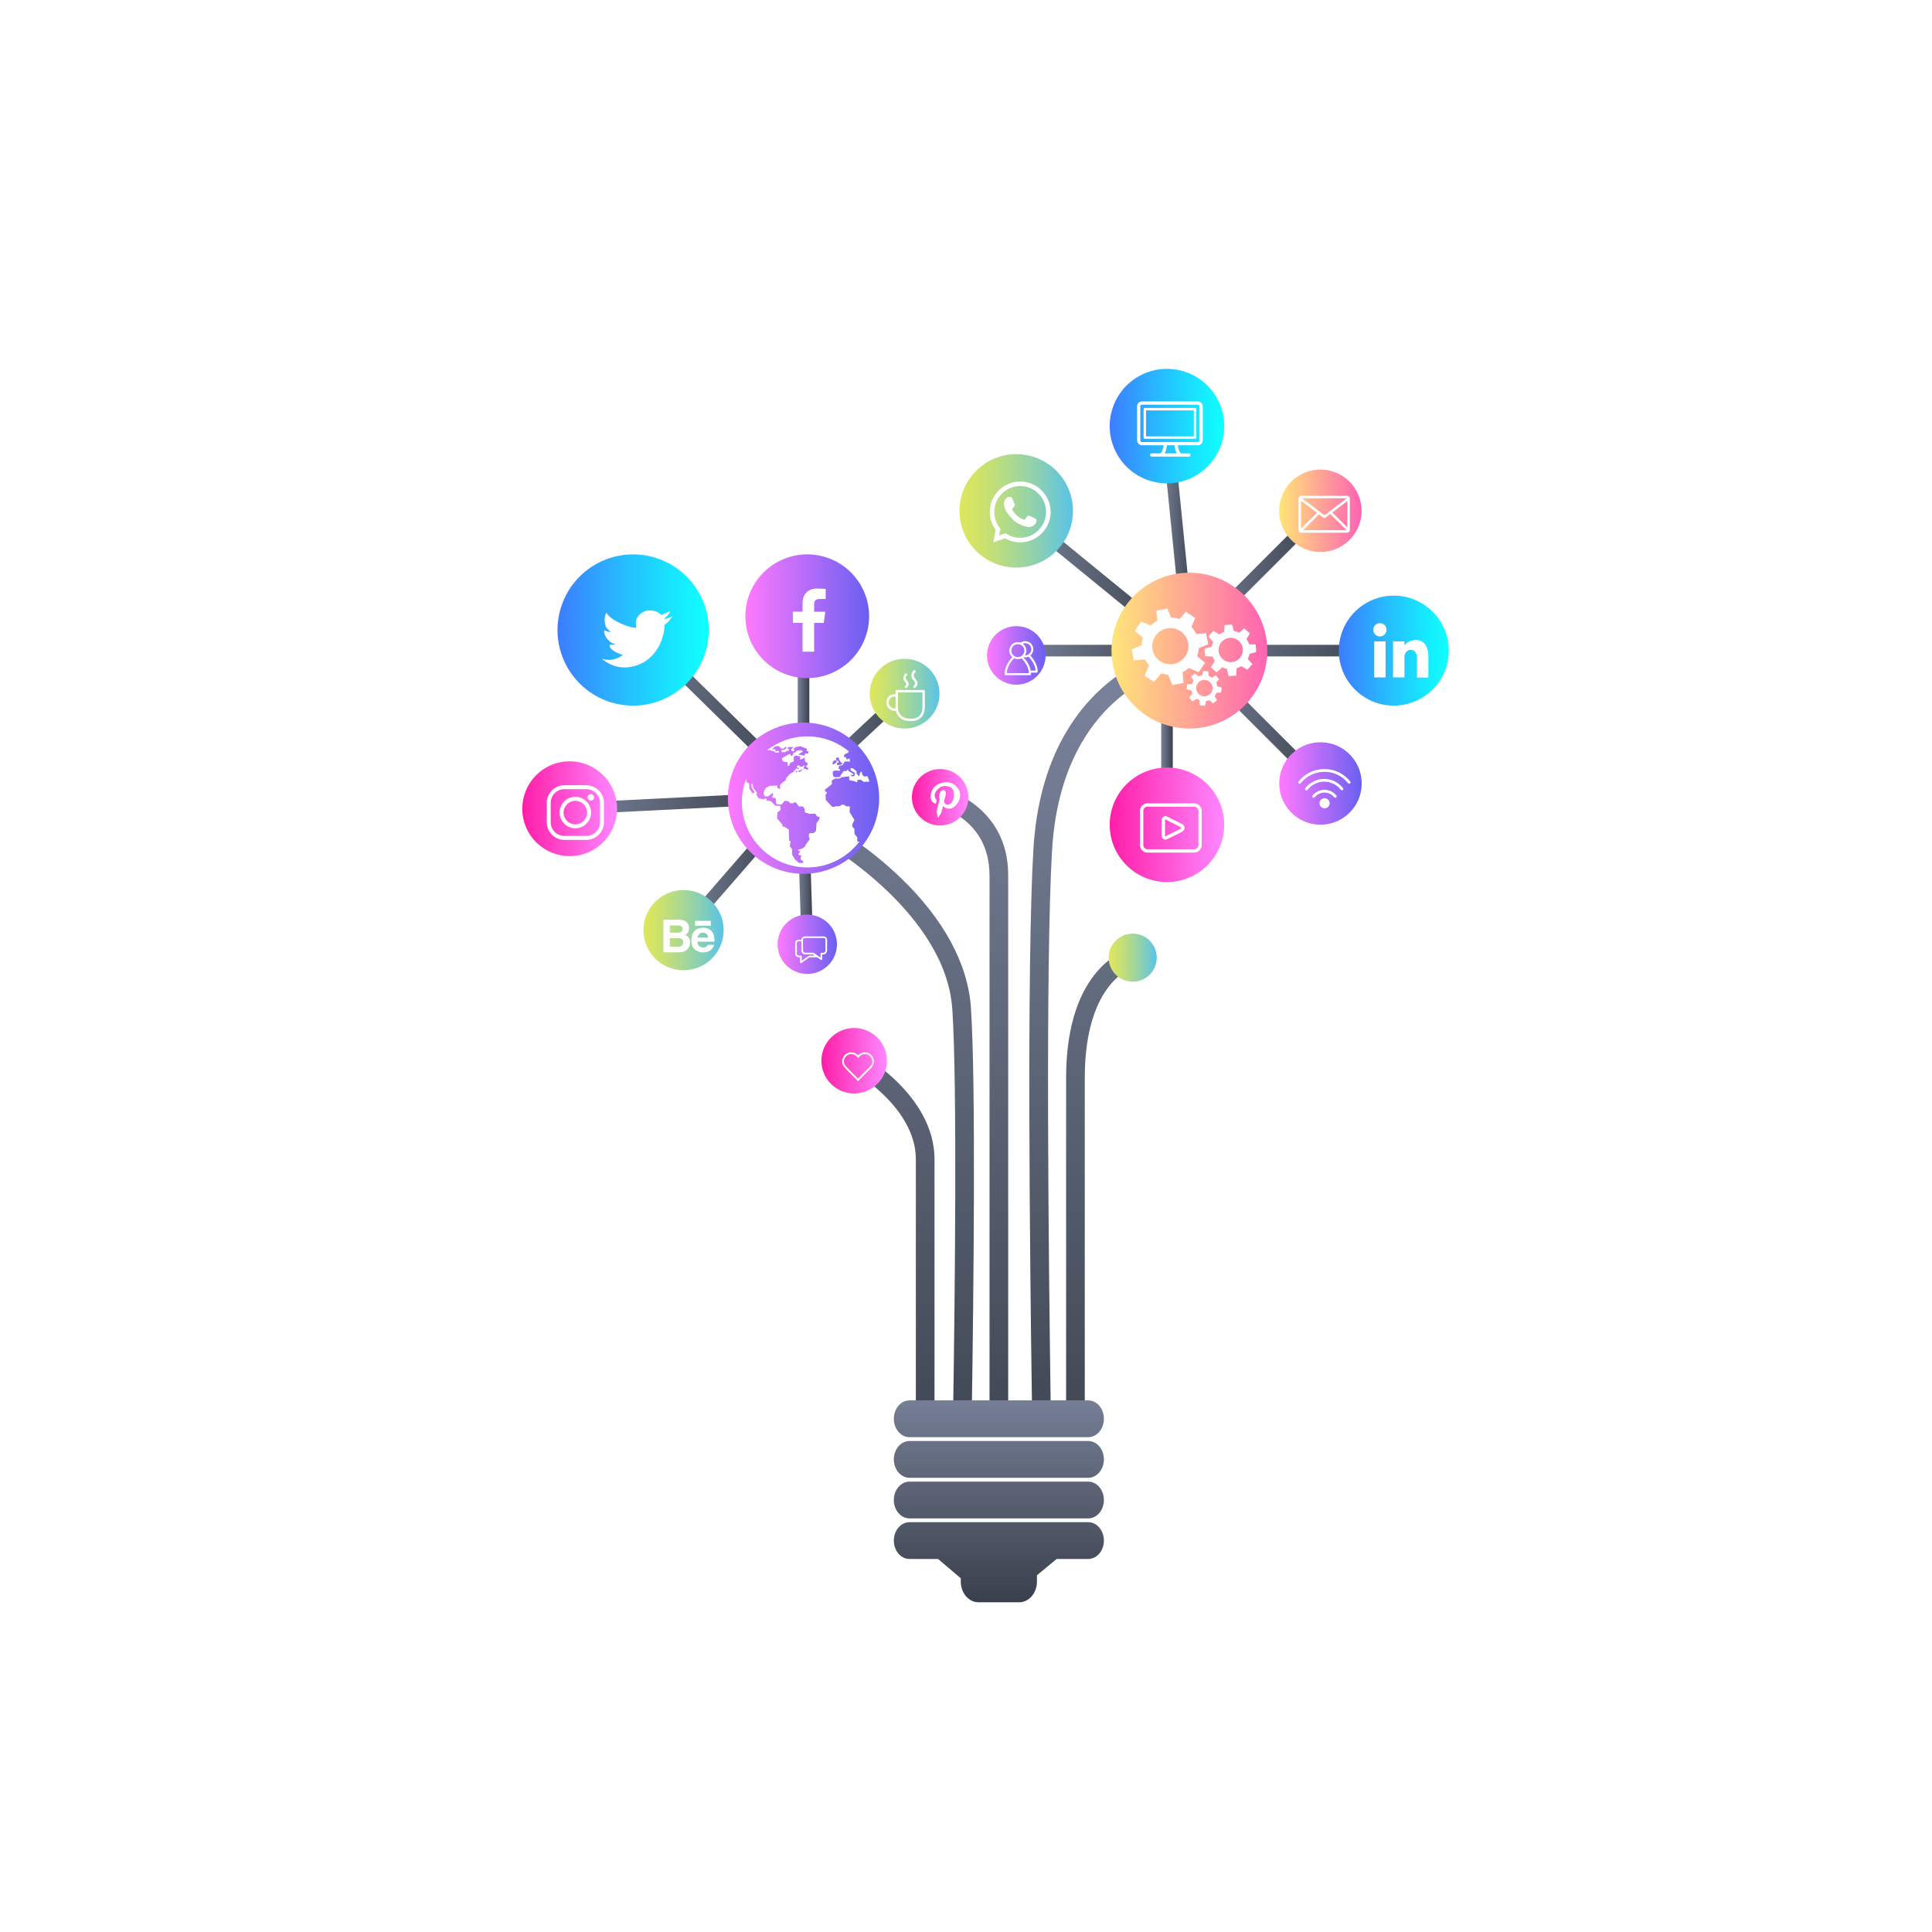 <?xml version="1.0" encoding="UTF-8"?>
<svg id="OBJECTS" xmlns="http://www.w3.org/2000/svg" xmlns:xlink="http://www.w3.org/1999/xlink" viewBox="0 0 500 500">
  <defs>
    <style>
      .cls-1 {
        filter: url(#drop-shadow-1);
      }

      .cls-2 {
        filter: url(#drop-shadow-2);
      }

      .cls-3 {
        fill-rule: evenodd;
      }

      .cls-3, .cls-4 {
        fill: #fff;
      }

      .cls-5 {
        stroke: url(#Degradado_sin_nombre_76);
      }

      .cls-5, .cls-6, .cls-7, .cls-8, .cls-9, .cls-10, .cls-11, .cls-12, .cls-13, .cls-14, .cls-15, .cls-16, .cls-17 {
        fill: none;
        stroke-miterlimit: 10;
        stroke-width: 3px;
      }

      .cls-6 {
        stroke: url(#Degradado_sin_nombre_76-12);
      }

      .cls-7 {
        stroke: url(#Degradado_sin_nombre_76-11);
      }

      .cls-8 {
        stroke: url(#Degradado_sin_nombre_76-13);
      }

      .cls-9 {
        stroke: url(#Degradado_sin_nombre_76-10);
      }

      .cls-18 {
        fill: url(#Degradado_sin_nombre_7-2);
      }

      .cls-19 {
        fill: url(#Degradado_sin_nombre_7-4);
      }

      .cls-20 {
        fill: url(#Degradado_sin_nombre_7-3);
      }

      .cls-21 {
        fill: url(#Degradado_sin_nombre_2-3);
      }

      .cls-22 {
        fill: url(#Degradado_sin_nombre_2-2);
      }

      .cls-23 {
        fill: url(#Degradado_sin_nombre_3-2);
      }

      .cls-24 {
        fill: url(#Degradado_sin_nombre_3-4);
      }

      .cls-25 {
        fill: url(#Degradado_sin_nombre_3-3);
      }

      .cls-26 {
        fill: url(#Degradado_sin_nombre_6-2);
      }

      .cls-27 {
        fill: url(#Degradado_sin_nombre_4-2);
      }

      .cls-28 {
        fill: url(#Degradado_sin_nombre_4-5);
      }

      .cls-29 {
        fill: url(#Degradado_sin_nombre_4-4);
      }

      .cls-30 {
        fill: url(#Degradado_sin_nombre_4-3);
      }

      .cls-31 {
        fill: url(#Degradado_sin_nombre_7);
      }

      .cls-32 {
        fill: url(#Degradado_sin_nombre_6);
      }

      .cls-33 {
        fill: url(#Degradado_sin_nombre_4);
      }

      .cls-34 {
        fill: url(#Degradado_sin_nombre_3);
      }

      .cls-35 {
        fill: url(#Degradado_sin_nombre_2);
      }

      .cls-10 {
        stroke: url(#Degradado_sin_nombre_76-5);
      }

      .cls-11 {
        stroke: url(#Degradado_sin_nombre_76-6);
      }

      .cls-12 {
        stroke: url(#Degradado_sin_nombre_76-4);
      }

      .cls-13 {
        stroke: url(#Degradado_sin_nombre_76-7);
      }

      .cls-14 {
        stroke: url(#Degradado_sin_nombre_76-8);
      }

      .cls-15 {
        stroke: url(#Degradado_sin_nombre_76-9);
      }

      .cls-16 {
        stroke: url(#Degradado_sin_nombre_76-3);
      }

      .cls-17 {
        stroke: url(#Degradado_sin_nombre_76-2);
      }

      .cls-36 {
        fill: url(#Degradado_sin_nombre_76-22);
      }

      .cls-37 {
        fill: url(#Degradado_sin_nombre_76-20);
      }

      .cls-38 {
        fill: url(#Degradado_sin_nombre_76-21);
      }

      .cls-39 {
        fill: url(#Degradado_sin_nombre_76-17);
      }

      .cls-40 {
        fill: url(#Degradado_sin_nombre_76-14);
      }

      .cls-41 {
        fill: url(#Degradado_sin_nombre_76-15);
      }

      .cls-42 {
        fill: url(#Degradado_sin_nombre_76-18);
      }

      .cls-43 {
        fill: url(#Degradado_sin_nombre_76-19);
      }

      .cls-44 {
        fill: url(#Degradado_sin_nombre_76-16);
      }
    </style>
    <filter id="drop-shadow-1" x="119.96" y="80.12" width="270.48" height="349.92" filterUnits="userSpaceOnUse">
      <feOffset dx="5.05" dy="5.05"/>
      <feGaussianBlur result="blur" stdDeviation="5.05"/>
      <feFlood flood-color="#000" flood-opacity=".65"/>
      <feComposite in2="blur" operator="in"/>
      <feComposite in="SourceGraphic"/>
    </filter>
    <linearGradient id="Degradado_sin_nombre_76" data-name="Degradado sin nombre 76" x1="257.96" y1="163.33" x2="302.76" y2="163.33" gradientUnits="userSpaceOnUse">
      <stop offset="0" stop-color="#788199"/>
      <stop offset="1" stop-color="#3a404b"/>
    </linearGradient>
    <linearGradient id="Degradado_sin_nombre_76-2" data-name="Degradado sin nombre 76" x1="295.71" x2="355.66" xlink:href="#Degradado_sin_nombre_76"/>
    <linearGradient id="Degradado_sin_nombre_76-3" data-name="Degradado sin nombre 76" x1="295.46" y1="188.81" x2="298.46" y2="188.81" xlink:href="#Degradado_sin_nombre_76"/>
    <linearGradient id="Degradado_sin_nombre_76-4" data-name="Degradado sin nombre 76" x1="306.4" y1="183.11" x2="337.75" y2="183.11" xlink:href="#Degradado_sin_nombre_76"/>
    <linearGradient id="Degradado_sin_nombre_76-5" data-name="Degradado sin nombre 76" x1="301.52" y1="144.22" x2="337.75" y2="144.22" xlink:href="#Degradado_sin_nombre_76"/>
    <linearGradient id="Degradado_sin_nombre_76-6" data-name="Degradado sin nombre 76" x1="295.47" y1="133.25" x2="304.07" y2="133.25" xlink:href="#Degradado_sin_nombre_76"/>
    <linearGradient id="Degradado_sin_nombre_76-7" data-name="Degradado sin nombre 76" x1="257.01" y1="144.24" x2="300.72" y2="144.24" xlink:href="#Degradado_sin_nombre_76"/>
    <linearGradient id="Degradado_sin_nombre_76-8" data-name="Degradado sin nombre 76" x1="201.88" y1="186.7" x2="230.09" y2="186.7" xlink:href="#Degradado_sin_nombre_76"/>
    <linearGradient id="Degradado_sin_nombre_76-9" data-name="Degradado sin nombre 76" x1="155.24" y1="176.08" x2="201.42" y2="176.08" xlink:href="#Degradado_sin_nombre_76"/>
    <linearGradient id="Degradado_sin_nombre_76-10" data-name="Degradado sin nombre 76" x1="142.3" y1="202.89" x2="197.22" y2="202.89" xlink:href="#Degradado_sin_nombre_76"/>
    <linearGradient id="Degradado_sin_nombre_76-11" data-name="Degradado sin nombre 76" x1="170.72" y1="221.13" x2="198.28" y2="221.13" xlink:href="#Degradado_sin_nombre_76"/>
    <linearGradient id="Degradado_sin_nombre_76-12" data-name="Degradado sin nombre 76" x1="201.4" y1="223.86" x2="205.37" y2="223.86" xlink:href="#Degradado_sin_nombre_76"/>
    <linearGradient id="Degradado_sin_nombre_76-13" data-name="Degradado sin nombre 76" x1="201.4" y1="176.68" x2="204.4" y2="176.68" xlink:href="#Degradado_sin_nombre_76"/>
    <linearGradient id="Degradado_sin_nombre_76-14" data-name="Degradado sin nombre 76" x1="278.53" y1="176.8" x2="278.53" y2="390.4" xlink:href="#Degradado_sin_nombre_76"/>
    <linearGradient id="Degradado_sin_nombre_76-15" data-name="Degradado sin nombre 76" x1="225.83" y1="176.8" x2="225.83" y2="390.4" xlink:href="#Degradado_sin_nombre_76"/>
    <linearGradient id="Degradado_sin_nombre_76-16" data-name="Degradado sin nombre 76" x1="227.99" y1="176.8" x2="227.99" y2="390.39" xlink:href="#Degradado_sin_nombre_76"/>
    <linearGradient id="Degradado_sin_nombre_76-17" data-name="Degradado sin nombre 76" x1="279.77" y1="176.8" x2="279.77" y2="390.4" xlink:href="#Degradado_sin_nombre_76"/>
    <linearGradient id="Degradado_sin_nombre_76-18" data-name="Degradado sin nombre 76" x1="246.79" y1="176.8" x2="246.79" y2="390.4" xlink:href="#Degradado_sin_nombre_76"/>
    <linearGradient id="Degradado_sin_nombre_2" data-name="Degradado sin nombre 2" x1="178.37" y1="158" x2="139.24" y2="158" gradientTransform="translate(276.46 -32.63) rotate(76.83)" gradientUnits="userSpaceOnUse">
      <stop offset="0" stop-color="#0fffff"/>
      <stop offset=".18" stop-color="#15edff"/>
      <stop offset=".54" stop-color="#25bfff"/>
      <stop offset="1" stop-color="#3c7dff"/>
    </linearGradient>
    <linearGradient id="Degradado_sin_nombre_3" data-name="Degradado sin nombre 3" x1="154.65" y1="204.25" x2="130.11" y2="204.25" gradientTransform="translate(89.76 -39.1) rotate(22.68)" gradientUnits="userSpaceOnUse">
      <stop offset="0" stop-color="#f8f"/>
      <stop offset="1" stop-color="#ff1ea8"/>
    </linearGradient>
    <linearGradient id="Degradado_sin_nombre_7" data-name="Degradado sin nombre 7" x1="182.22" y1="235.67" x2="161.47" y2="235.67" gradientUnits="userSpaceOnUse">
      <stop offset="0" stop-color="#59c3e8"/>
      <stop offset=".3" stop-color="#89d0b4"/>
      <stop offset=".62" stop-color="#b7dc84"/>
      <stop offset=".86" stop-color="#d3e467"/>
      <stop offset="1" stop-color="#dee75c"/>
    </linearGradient>
    <linearGradient id="Degradado_sin_nombre_4" data-name="Degradado sin nombre 4" x1="211.55" y1="239.33" x2="196.19" y2="239.33" gradientUnits="userSpaceOnUse">
      <stop offset="0" stop-color="#6960f1"/>
      <stop offset="1" stop-color="#ff79ff"/>
    </linearGradient>
    <linearGradient id="Degradado_sin_nombre_4-2" data-name="Degradado sin nombre 4" x1="219.88" y1="154.44" x2="187.86" y2="154.44" gradientTransform="translate(308.24 -79.05) rotate(76.94)" xlink:href="#Degradado_sin_nombre_4"/>
    <linearGradient id="Degradado_sin_nombre_7-2" data-name="Degradado sin nombre 7" x1="272.64" y1="127.16" x2="243.28" y2="127.16" gradientTransform="translate(341.95 -147.9) rotate(80.74)" xlink:href="#Degradado_sin_nombre_7"/>
    <linearGradient id="Degradado_sin_nombre_2-2" data-name="Degradado sin nombre 2" x1="311.78" y1="105.22" x2="282.14" y2="105.22" gradientTransform="translate(335.15 -207.51) rotate(77.45)" xlink:href="#Degradado_sin_nombre_2"/>
    <linearGradient id="Degradado_sin_nombre_6" data-name="Degradado sin nombre 6" x1="347.36" y1="127.16" x2="326.02" y2="127.16" gradientTransform="translate(385.76 -229.38) rotate(77.15)" gradientUnits="userSpaceOnUse">
      <stop offset="0" stop-color="#ff63b3"/>
      <stop offset="1" stop-color="#ffe578"/>
    </linearGradient>
    <linearGradient id="Degradado_sin_nombre_2-3" data-name="Degradado sin nombre 2" x1="369.89" y1="163.33" x2="341.43" y2="163.33" gradientTransform="matrix(1,0,0,1,0,0)" xlink:href="#Degradado_sin_nombre_2"/>
    <linearGradient id="Degradado_sin_nombre_4-3" data-name="Degradado sin nombre 4" x1="347.36" y1="197.72" x2="326.02" y2="197.72" gradientTransform="translate(223.99 -176.11) rotate(42.8)" xlink:href="#Degradado_sin_nombre_4"/>
    <linearGradient id="Degradado_sin_nombre_3-2" data-name="Degradado sin nombre 3" x1="311.78" y1="208.4" x2="282.14" y2="208.4" gradientTransform="matrix(1,0,0,1,0,0)" xlink:href="#Degradado_sin_nombre_3"/>
    <linearGradient id="Degradado_sin_nombre_4-4" data-name="Degradado sin nombre 4" x1="265.53" y1="164.56" x2="250.38" y2="164.56" gradientTransform="translate(358.63 -124.38) rotate(76.67)" xlink:href="#Degradado_sin_nombre_4"/>
    <linearGradient id="Degradado_sin_nombre_7-3" data-name="Degradado sin nombre 7" x1="238.09" y1="174.47" x2="220.04" y2="174.47" xlink:href="#Degradado_sin_nombre_7"/>
    <linearGradient id="Degradado_sin_nombre_7-4" data-name="Degradado sin nombre 7" x1="294.31" y1="242.79" x2="281.87" y2="242.79" xlink:href="#Degradado_sin_nombre_7"/>
    <linearGradient id="Degradado_sin_nombre_6-2" data-name="Degradado sin nombre 6" x1="322.92" y1="163.33" x2="282.6" y2="163.33" gradientTransform="matrix(1,0,0,1,0,0)" xlink:href="#Degradado_sin_nombre_6"/>
    <linearGradient id="Degradado_sin_nombre_4-5" data-name="Degradado sin nombre 4" x1="222.47" y1="201.53" x2="183.33" y2="201.53" gradientTransform="translate(91.28 -61.76) rotate(22.22)" xlink:href="#Degradado_sin_nombre_4"/>
    <linearGradient id="Degradado_sin_nombre_3-3" data-name="Degradado sin nombre 3" x1="245.57" y1="201.28" x2="230.95" y2="201.28" gradientTransform="translate(212.11 -109.52) rotate(45)" xlink:href="#Degradado_sin_nombre_3"/>
    <linearGradient id="Degradado_sin_nombre_3-4" data-name="Degradado sin nombre 3" x1="224.49" y1="269.47" x2="207.53" y2="269.47" gradientTransform="matrix(1,0,0,1,0,0)" xlink:href="#Degradado_sin_nombre_3"/>
    <filter id="drop-shadow-2" x="133.32" y="95.64" width="234.48" height="182.16" filterUnits="userSpaceOnUse">
      <feOffset dx="1" dy="1"/>
      <feGaussianBlur result="blur-2" stdDeviation="1"/>
      <feFlood flood-color="#000" flood-opacity=".2"/>
      <feComposite in2="blur-2" operator="in"/>
      <feComposite in="SourceGraphic"/>
    </filter>
    <linearGradient id="Degradado_sin_nombre_76-19" data-name="Degradado sin nombre 76" x1="253.46" y1="354.92" x2="253.46" y2="409.5" xlink:href="#Degradado_sin_nombre_76"/>
    <linearGradient id="Degradado_sin_nombre_76-20" data-name="Degradado sin nombre 76" x1="253.46" y1="354.92" x2="253.46" y2="409.5" xlink:href="#Degradado_sin_nombre_76"/>
    <linearGradient id="Degradado_sin_nombre_76-21" data-name="Degradado sin nombre 76" x1="253.46" y1="354.92" x2="253.46" y2="409.5" xlink:href="#Degradado_sin_nombre_76"/>
    <linearGradient id="Degradado_sin_nombre_76-22" data-name="Degradado sin nombre 76" x1="253.46" y1="354.92" x2="253.46" y2="409.5" xlink:href="#Degradado_sin_nombre_76"/>
  </defs>
  <g class="cls-1">
    <g>
      <g>
        <line class="cls-5" x1="257.96" y1="163.33" x2="302.76" y2="163.33"/>
        <line class="cls-17" x1="355.66" y1="163.33" x2="295.71" y2="163.33"/>
        <line class="cls-16" x1="296.96" y1="208.4" x2="296.96" y2="169.22"/>
        <line class="cls-12" x1="336.69" y1="197.72" x2="307.46" y2="168.5"/>
        <line class="cls-10" x1="336.69" y1="127.16" x2="302.58" y2="161.27"/>
        <line class="cls-11" x1="296.96" y1="105.22" x2="302.58" y2="161.27"/>
        <line class="cls-13" x1="257.96" y1="127.16" x2="299.77" y2="161.31"/>
        <line class="cls-14" x1="229.07" y1="174.47" x2="202.9" y2="198.93"/>
        <line class="cls-15" x1="156.29" y1="154.44" x2="200.37" y2="197.72"/>
        <line class="cls-9" x1="142.38" y1="204.25" x2="197.15" y2="201.53"/>
        <line class="cls-7" x1="171.85" y1="235.67" x2="197.15" y2="206.59"/>
        <line class="cls-6" x1="203.87" y1="239.33" x2="202.9" y2="208.4"/>
        <line class="cls-8" x1="202.9" y1="154.44" x2="202.9" y2="198.93"/>
      </g>
      <g>
        <path class="cls-40" d="M266.87,358.77c-.55-37.96-1.38-114.22.35-143.71,2.23-37.98,27.41-45.54,28.48-45.84l-.65-2.32-.65-2.34c-1.21.33-29.56,8.65-32.01,50.22-1.74,29.62-.92,105.95-.36,143.99h4.83Z"/>
        <path class="cls-41" d="M231.97,294.97v63.8h4.83v-63.8c0-16.66-18.83-27.18-19.64-27.62l-2.32,4.24c.17.09,17.13,9.55,17.13,23.38Z"/>
        <path class="cls-44" d="M241.4,256c1.32,19.43.65,75.97.24,102.77h4.83c.41-26.9,1.08-83.53-.25-103.1-.77-11.28-7.07-22.9-18.23-33.6-8.31-7.97-16.28-12.61-16.62-12.8l-2.42,4.19c.31.18,30.77,18.06,32.44,42.54Z"/>
        <path class="cls-39" d="M275.69,358.77v-84.85c0-25.07,12.47-28.65,13-28.79l-1.15-4.69c-.68.16-16.68,4.34-16.68,33.48v84.85h4.83Z"/>
        <path class="cls-42" d="M251.04,221.44v137.33h4.83v-137.33c0-18.31-16.9-22.47-17.07-22.51l-1.11,4.71c.54.13,13.34,3.39,13.34,17.81Z"/>
      </g>
      <circle class="cls-35" cx="158.8" cy="158" r="19.57" transform="translate(-31.22 276.62) rotate(-76.83)"/>
      <circle class="cls-34" cx="142.38" cy="204.25" r="12.27" transform="translate(-67.74 70.69) rotate(-22.68)"/>
      <circle class="cls-31" cx="171.85" cy="235.67" r="10.38"/>
      <path class="cls-33" d="M211.55,239.33c0,4.24-3.44,7.68-7.68,7.68s-7.68-3.44-7.68-7.68,3.44-7.68,7.68-7.68,7.68,3.44,7.68,7.68Z"/>
      <circle class="cls-27" cx="203.87" cy="154.44" r="16.01" transform="translate(7.35 318.13) rotate(-76.94)"/>
      <circle class="cls-18" cx="257.96" cy="127.16" r="14.68" transform="translate(90.94 361.3) rotate(-80.74)"/>
      <circle class="cls-22" cx="296.96" cy="105.22" r="14.82" transform="translate(129.73 372.23) rotate(-77.45)"/>
      <circle class="cls-32" cx="336.69" cy="127.16" r="10.67" transform="translate(137.81 427.12) rotate(-77.15)"/>
      <circle class="cls-21" cx="355.66" cy="163.33" r="14.23"/>
      <circle class="cls-30" cx="336.69" cy="197.72" r="10.67" transform="translate(-44.69 281.4) rotate(-42.8)"/>
      <circle class="cls-23" cx="296.96" cy="208.4" r="14.82"/>
      <circle class="cls-29" cx="257.96" cy="164.56" r="7.58" transform="translate(38.37 377.64) rotate(-76.67)"/>
      <path class="cls-20" d="M238.09,174.47c0,4.98-4.04,9.03-9.03,9.03s-9.03-4.04-9.03-9.03,4.04-9.03,9.03-9.03,9.03,4.04,9.03,9.03Z"/>
      <path class="cls-19" d="M294.31,242.79c0,3.43-2.78,6.22-6.22,6.22s-6.22-2.78-6.22-6.22,2.78-6.22,6.22-6.22,6.22,2.78,6.22,6.22Z"/>
      <circle class="cls-26" cx="302.76" cy="163.33" r="20.16"/>
      <circle class="cls-28" cx="202.9" cy="201.53" r="19.57" transform="translate(-61.14 91.69) rotate(-22.22)"/>
      <circle class="cls-25" cx="238.26" cy="201.28" r="7.31" transform="translate(-72.54 227.43) rotate(-45)"/>
      <circle class="cls-24" cx="216.01" cy="269.47" r="8.48"/>
      <g class="cls-2">
        <path class="cls-4" d="M166.57,154.02c-.4.11-.71.09-.71.09v-.07c.38-.29,1.31-1.2,1.43-1.62.05-.18,0-.25-.01-.25l-1.18.5-.99.45h0c-.68-.72-1.72-1.19-2.88-1.19-2.06,0-3.73,1.46-3.73,3.26,0,.33.05.93.15,1.23,0,.09,0-.09,0,0-1.33-.04-3.03-.58-4.54-1.35-2.99-1.51-3.18-2.56-3.18-2.56-.47.5-.71,2.15-.24,3.44.3.83,1.35,1.57,1.35,1.57h0s-.47,0-.96-.16c-.49-.17-.68-.33-.68-.33-.29.71.29,1.98,1.31,2.89.59.53,1.67.86,1.67.86l-1.68.05c-.09,1.64,3.43,2.61,3.43,2.61h0c-1.03.79-2.23,1.28-3.52,1.28-.67,0-1.31-.1-1.92-.28,1.7,1.4,3.88,2.36,6.25,2.24,6.29-.33,9.84-5.74,10.01-11.05h0s.29-.14.93-.77c.63-.63,1.02-1.37,1.02-1.37,0,0-.94.41-1.34.52Z"/>
        <g>
          <path class="cls-4" d="M151.34,197.42c0,.1,0,0,0,0h0Z"/>
          <path class="cls-4" d="M145.69,211.31h-5.67c-2.52,0-4.57-2.05-4.57-4.57v-5c0-2.52,2.05-4.57,4.57-4.57h5.67c2.52,0,4.57,2.05,4.57,4.57v5c0,2.52-2.05,4.57-4.57,4.57ZM140.02,198.19c-1.96,0-3.55,1.59-3.55,3.55v5c0,1.96,1.59,3.55,3.55,3.55h5.67c1.96,0,3.55-1.59,3.55-3.55v-5c0-1.96-1.59-3.55-3.55-3.55h-5.67Z"/>
          <path class="cls-4" d="M142.85,208.31c-2.24,0-4.07-1.82-4.07-4.07s1.82-4.07,4.07-4.07,4.07,1.82,4.07,4.07-1.82,4.07-4.07,4.07ZM142.85,201.2c-1.68,0-3.05,1.37-3.05,3.05s1.37,3.05,3.05,3.05,3.05-1.37,3.05-3.05-1.37-3.05-3.05-3.05Z"/>
          <path class="cls-4" d="M147.7,200.31c0,.47-.38.84-.84.84s-.84-.38-.84-.84.38-.84.84-.84.84.38.84.84Z"/>
        </g>
        <path class="cls-4" d="M204.65,162.62v-7.46h2.5l.38-2.91h-2.88v-1.86c0-.84.23-1.42,1.44-1.42h1.54v-2.6c-.27-.04-1.18-.11-2.24-.11-2.22,0-3.74,1.36-3.74,3.84v2.14h-2.51v2.91h2.51v7.46h3Z"/>
        <g>
          <path class="cls-4" d="M267.02,119.96c0,.1,0,0,0,0h0Z"/>
          <path class="cls-4" d="M257.97,134.31c-1.38,0-2.73-.36-3.92-1.06l-3.06,1.06.63-3.25c-.99-1.35-1.51-2.94-1.51-4.62,0-4.34,3.53-7.87,7.87-7.87s7.87,3.53,7.87,7.87-3.53,7.87-7.87,7.87ZM254.19,131.96l.24.15c1.07.67,2.29,1.02,3.54,1.02,3.69,0,6.7-3,6.7-6.7s-3-6.69-6.7-6.69-6.7,3-6.7,6.69c0,1.5.49,2.93,1.42,4.12l.16.21-.34,1.77,1.67-.58Z"/>
          <path class="cls-4" d="M254,123.42s.46-.81.84-.85c.38-.05.86-.05.99.2.13.25.71,1.68.71,1.68,0,0,.1.25-.05.48-.15.24-.5.58-.5.58,0,0-.19.25,0,.51.19.26.49.74,1.11,1.36.62.62,1.8,1.06,1.8,1.06,0,0,.17.02.28-.08.11-.11.69-.84.69-.84,0,0,.19-.24.5-.1.31.14,1.66.81,1.66.81,0,0,.16.06.16.3s-.1.82-.29,1.02c-.2.2-.77.8-1.64.8s-2.93-.7-4.03-1.8c-1.1-1.1-2.07-2.21-2.3-3.23-.23-1.01-.2-1.47.08-1.89Z"/>
        </g>
        <path class="cls-4" d="M240.75,200.52c.45-2.27-.74-2.82-.74-2.82-1.69-.82-2.9.09-2.9.09-2.28,1.82-.74,3.25-.74,3.25h0l-.22.91h0s-1.89-.33-1.18-2.93c.72-2.65,4.41-3.13,5.65-2.2.06.04.12.08.18.12.52.34,2.59,1.9,1.14,4.59,0,0-1.63,3.04-3.95,1.04h0l-.43,1.76h0l-.87,1.28h0l-.37-1.6h0l.82-3.21h0s-.52-1.32.46-2.19l.04-.03c.18-.16.43-.22.65-.14.24.08.47.32.46.94,0,0-.11.76-.5,1.91h0s.26,1.54,1.73.63h0s.59-.53.76-1.39Z"/>
        <g>
          <path class="cls-4" d="M165.17,230.57c0,.08,0,0,0,0h0Z"/>
          <path class="cls-4" d="M171.89,232.89c.26.36.39.79.39,1.29s-.13.93-.39,1.24c-.15.18-.36.34-.64.48.43.16.76.4.97.74.22.34.33.75.33,1.24s-.13.95-.38,1.34c-.16.26-.36.48-.6.66-.27.21-.59.35-.95.42-.37.08-.76.11-1.19.11h-3.8v-8.44h4.08c1.03.02,1.76.31,2.19.9ZM167.31,233.46v1.86h2.05c.37,0,.66-.07.89-.21.23-.14.34-.39.34-.74,0-.39-.15-.65-.45-.78-.26-.09-.59-.13-1-.13h-1.83ZM167.31,236.71v2.25h2.05c.37,0,.65-.05.85-.15.37-.18.55-.53.55-1.05,0-.44-.18-.74-.54-.9-.2-.09-.48-.14-.84-.14h-2.08Z"/>
          <path class="cls-4" d="M177.27,234.32c.42.19.77.49,1.04.89.25.36.41.77.48,1.24.04.28.06.68.05,1.2h-4.39c.02.6.23,1.03.63,1.27.24.15.53.23.87.23.36,0,.65-.09.87-.28.12-.1.23-.24.32-.41h1.61c-.04.36-.24.72-.58,1.09-.54.59-1.29.88-2.27.88-.8,0-1.51-.25-2.12-.74s-.92-1.3-.92-2.41c0-1.04.28-1.84.83-2.4.55-.56,1.27-.84,2.15-.84.52,0,1,.09,1.42.28ZM174.91,235.68c-.22.23-.36.54-.42.93h2.71c-.03-.42-.17-.74-.42-.95-.25-.22-.56-.32-.93-.32-.4,0-.72.11-.94.34Z"/>
          <rect class="cls-4" x="173.82" y="232.27" width="4.08" height="1.27"/>
        </g>
        <g>
          <path class="cls-4" d="M347.72,156.46c0,.1,0,0,0,0h0Z"/>
          <rect class="cls-4" x="349.6" y="159.94" width="2.94" height="9.32"/>
          <circle class="cls-4" cx="351.07" cy="156.94" r="1.72"/>
          <path class="cls-3" d="M360.5,159.6c-1.99,0-2.84,1.03-3.09,1.41v-1.07h-2.94v9.32h2.94v-5.5s.25-1.64,1.64-1.64,1.62,1.5,1.62,1.93v5.25h2.94v-5.54c0-1.77-.67-4.16-3.11-4.16Z"/>
        </g>
        <path class="cls-4" d="M218.43,194.85l-.88.05-.46-.47-.11-.78-.44.26-.21.96-.68-.68-.05-.66-.65-.52-.24-.23-.73.03.26.64.9.46.16.15-.19.1.02.52-.42.19-.37-.07-.24-.31h.6s.15-.21.15-.21l-1.35-.85-.11-.38-.52.5-.55-.09-.79,1.11-.15.43-.53.07-.78.03-.47-.2-.17-.93.15-.45.79-.2.88.15.09-.49-.37-.07.1-.75.87-.17.59-.89.62-.13.57.07h.21s-.14-.82-.14-.82l-.69.3-.26-.6-.41-.04-.09-.42.32-.37.77-.33.19-.37c-3.06-2.52-7.02-3.99-11.29-3.86h-.04c-3.72.13-7.11,1.45-9.84,3.58l.85-.04.38.2.72.13.07.28h1.14s-.17-.36-.17-.36h-1.01s.23-.23.23-.23l-.09-.26-.92.03.97-.78.96-.03.47.61.75.02.43-.45.35.16-.6.63s-.86.05-.82.04c.05,0,.09.59.09.59l1.04-.07.1-.28.72-.07.07-.43-.42-.05.12-.38.32-.11,1.13.02-.61.59.12.43.65.08-.07-.79.61-.34,1.1-.17,1.29.52.33.13.02.61.51.11-.23.49-.58.02h-.14s-.19.56-.19.56l-1.65-.33,1.27-.73-.51-.4-1.1.18-.1.1h0v.02s-.33.35-.33.35l-.52.06.05.26.19.07v.09s-.43.08-.43.08l-.02.25-.41.03-.09-.49-.73.25-1.48.93.19.62.43.26.85.09.03.96.39-.08.33-.76.89-.31-.04-1.15.49-.4,1.22.24-.06.77h.32s.87-.48.87-.48l.07,1,.3.17.36.2v.59s-.33.12-.33.12l.02.41.5.21v.41l-.21.02h0s-.26-.08-.26-.08l-.69-.19-.05-.3h0l.27-.2v-.27s-.31-.07-.31-.07l-.06.26-.52.1-.05-.02v.03l-.18.03-.16-.29-.17-.07h-.37s-.16.16-.16.16v.31s.33.09.33.09l.31.04-.07.03-.27.33-.13-.15-.28-.07-.73.73.1.08-1.08.65-1.01,1.12-.05.49-1.02.72-.5.54.09,1.04-.73-.31-.02-.61-2,.07-1.02.56-.42.84-.15.66.31.63.82.07,1.27-.91.13.43-.37.76.99.14.15,1.52,1.36.19.83-1.02,1.05.17.38.5.99-.09.02-.3.56.25.65.95,1.07-.02.42.68.08.84.77.26.43.14,1.49-.04.46.7.67.19-.11.6-.69.95-.14,2.04-.64.54h-.97s-.3.58-.3.58h0s.27,1.05.27,1.05l-.23.31-.78,1.07-.32.63-.99.52-.66.12-.02.28.47.12-.05.31-.4.41.26.31h.5s-.02.38-.02.38l-.12.38-.03.31.76.6-.09.33-1.01.02-1.03-.84-.83-1.35.07-1.33-.62-.77.19-1.35-.36-.09-.1-2.9s-1.01-.71-1.06-.71c-.06,0-.53-.11-.53-.11l-.12-.55-1.34-1.56.11-.58v-.94s.87-.65.87-.65l-.16-1.05-1.3-.05-1.05-1.12-.72-.17-.47-.07.04-.42-.59-.07v.24s-1.48-.31-1.48-.31l-.62-.89.23-.45-.98-1.33-.19-.99-.38.02.16.96.68.98-.05.4-.55-.07-.71-1.13-.05-1.34-.71-.32-.03-.96c-.8,2.07-1.21,4.32-1.13,6.67.31,9.34,8.17,16.68,17.51,16.36.01,0,.02,0,.04,0,5.28-.19,9.91-2.79,12.88-6.7l-.56.02-.04-1.13-.68-.85-.05-1.36-.51-.48-.06-.56.59-1.22-1.26-2.06.09-1.43-1.08-.07-.41-.38-.72.02-.35.35-1.27.04-.04.11-.7.03-1.68-1.79-.04-1.44.26-.11.08-.55-.38.02-.17-.57,1.83-1.41-.03-.96.9-.54.37.02.75-.02.58-.34,1.9-.21.03.97,1.51.33.3.2h.28s-.02-.54-.02-.54l.86-.12.85.59,1.35-.05.09-.09c-.15-.45-.32-.89-.5-1.33ZM210.28,190.31l.15-.24.55-.13.16.67.31.47.2.22.36.13-.32.41-.65.09-.49.02.03-.59.41-.1-.05-.27-.39-.23-.27-.17v-.27ZM209.39,191.39l.32-.56.45-.12.33.13-.02.36-.68.52h-.4s-.01-.34-.01-.34ZM200.58,193.36l.49-.02.09-.26h.19s.22.03.22.03l-.09.2-.24.03-.04.24-.18.12-.3.03c-.01-.07-.02-.12-.02-.12h-.12s0-.25,0-.25ZM199.92,193.83v-.24s.16-.2.16-.2l.22.16-.03.24-.35.04Z"/>
        <g>
          <g>
            <path class="cls-4" d="M304.21,161.69l2.43-1-.57-2.85-2.54.2c-.32-.68-.74-1.3-1.23-1.84l.97-2.34-2.42-1.61-1.64,1.92c-.69-.24-1.43-.37-2.18-.39l-.97-2.35-2.84.57.21,2.61c-.63.33-1.21.74-1.71,1.22l-2.47-1.03-1.61,2.42,2.11,1.8c-.19.61-.3,1.25-.32,1.91l-2.62,1.08.57,2.84,2.89-.23c.29.55.64,1.05,1.04,1.5l-1.13,2.71,2.41,1.61,1.89-2.23c.57.19,1.17.31,1.78.36l1.11,2.69,2.85-.57-.23-2.82c.59-.28,1.14-.64,1.62-1.05l2.58,1.07,1.61-2.41-2.04-1.74c.24-.65.39-1.34.44-2.05ZM297.86,165.74c-2.52.57-5.02-1-5.6-3.53-.57-2.52,1.01-5.02,3.53-5.6,2.52-.57,5.02,1.01,5.6,3.52.57,2.52-1.01,5.03-3.53,5.6Z"/>
            <path class="cls-4" d="M317.34,163.15l1.71-.45-.13-1.95-1.71-.09c-.15-.48-.38-.93-.66-1.34l.86-1.47-1.47-1.29-1.26,1.14c-.44-.22-.92-.38-1.42-.46l-.44-1.66-1.95.13-.09,1.76c-.45.16-.87.39-1.25.66l-1.56-.91-1.29,1.47,1.25,1.39c-.18.39-.31.81-.39,1.24l-1.85.49.13,1.95,1.95.1c.14.39.33.76.56,1.09l-.99,1.71,1.47,1.29,1.46-1.32c.37.18.75.31,1.16.4l.5,1.9,1.95-.13.1-1.9c.42-.13.82-.32,1.18-.56l1.62.94,1.29-1.47-1.21-1.34c.22-.41.38-.86.48-1.33ZM312.74,165.3c-1.73.16-3.26-1.12-3.42-2.85-.15-1.73,1.12-3.26,2.85-3.42,1.73-.16,3.26,1.12,3.42,2.85.16,1.73-1.12,3.27-2.85,3.42Z"/>
          </g>
          <path class="cls-4" d="M308.78,173.26l1.19-.1.14-1.31-1.13-.26c-.04-.34-.14-.66-.28-.96l.74-.88-.83-1.03-.97.61c-.27-.2-.57-.36-.89-.47l-.1-1.15-1.31-.14-.27,1.16c-.32.05-.63.16-.91.29l-.93-.78-1.03.83.67,1.07c-.16.24-.3.5-.4.78l-1.28.11-.14,1.31,1.28.3c.05.27.13.54.24.79l-.86,1.02.82,1.03,1.12-.71c.22.16.47.3.72.4l.11,1.32,1.31.14.29-1.25c.3-.04.58-.12.85-.23l.97.82,1.03-.82-.65-1.03c.19-.25.35-.53.47-.83ZM305.47,174.15c-1.17-.1-2.04-1.12-1.94-2.29.1-1.17,1.12-2.04,2.29-1.94,1.17.1,2.04,1.12,1.94,2.29-.1,1.17-1.12,2.04-2.29,1.94Z"/>
        </g>
        <path class="cls-4" d="M330.71,131.81h11.89c.38,0,.69-.31.69-.69v-8.17s0,0,0,0c0-.38-.31-.69-.69-.69h-11.9c-.38,0-.69.31-.69.69v8.17c0,.38.31.69.69.69ZM334.8,126.66l-4.13,4.1v-7.21l4.13,3.11ZM342.65,123.6v6.85l-3.9-3.87,3.9-2.98ZM338.23,126.97s.01.02.02.03l4.19,4.16h-11.26l4.13-4.1,1.21.91c.06.04.13.07.19.07s.14-.02.2-.07l1.31-1ZM342.49,122.9l-5.77,4.4-5.85-4.4h11.61Z"/>
        <path class="cls-4" d="M200.69,241.69h.31v1.32c0,.08.04.15.11.19.03.02.06.02.1.02.04,0,.09-.01.12-.04l2.12-1.49h1.96l.99.67s.08.04.12.04c.03,0,.07,0,.1-.02.07-.04.11-.11.11-.19v-1.24h.35c.49,0,.92-.47.92-1v-2.78c0-.5-.39-.88-.92-.88h-4.76c-.47,0-.98.32-1,.85h-.63c-.55,0-.96.37-.96.85v2.78c0,.5.44.92.96.92ZM201.75,237.16c0-.27.3-.46.58-.46h4.76c.29,0,.49.19.49.46v2.78c0,.27-.21.58-.49.58h-.57c-.12,0-.21.09-.21.21v1.05l-1.79-1.23s-.08-.04-.12-.04h-2.06c-.28,0-.58-.3-.58-.58v-2.78ZM200.16,237.98c0-.28.27-.43.54-.43h.63v2.39c0,.52.49,1,1.01,1h2l.47.32h-1.41s-.09.01-.12.04l-1.84,1.3v-1.12c0-.12-.09-.21-.21-.21h-.52c-.29,0-.54-.23-.54-.5v-2.78Z"/>
        <path class="cls-4" d="M254.23,168.69h6.29c.15,0,.26-.12.26-.26,0-.13,0-.27-.02-.4h1.49c.15,0,.26-.12.26-.26,0-2-1.45-3.68-1.91-4.17.47-.39.77-.97.77-1.62,0-1.16-.94-2.1-2.1-2.1-.43,0-.84.13-1.19.37-.23-.08-.47-.12-.72-.12-1.22,0-2.21.99-2.21,2.21,0,.68.31,1.29.8,1.69-.55.55-1.99,2.2-1.99,4.39,0,.15.12.26.26.26ZM261.98,167.5h-1.29c-.32-1.74-1.46-3.01-1.92-3.46,0,0,.01-.01.02-.02.16.04.32.06.49.06.31,0,.61-.07.87-.19.26.27,1.7,1.81,1.83,3.62ZM259.28,160.41c.87,0,1.57.7,1.57,1.57s-.7,1.57-1.57,1.57c-.02,0-.05,0-.07,0,.23-.35.36-.76.36-1.21,0-.74-.37-1.39-.93-1.8.2-.09.41-.13.64-.13ZM255.69,162.34c0-.93.75-1.68,1.68-1.68s1.68.75,1.68,1.68-.75,1.68-1.68,1.68-1.68-.75-1.68-1.68ZM256.41,164.32c.29.14.61.22.95.22s.66-.08.95-.22c.35.33,1.81,1.83,1.93,3.83h-5.75c.12-1.97,1.53-3.46,1.91-3.84Z"/>
        <g>
          <path class="cls-4" d="M290.22,107.5h13.01c.17,0,.31-.14.31-.31v-7.35c0-.17-.14-.31-.31-.31h-13.01c-.17,0-.31.14-.31.31v7.35c0,.17.14.31.31.31ZM290.53,100.16h12.38v6.72h-12.38v-6.72Z"/>
          <path class="cls-4" d="M289.48,109.18h5.62c-.07.59-.31,1.75-.85,2.1h-2.25c-.23,0-.42.19-.42.42s.19.42.42.42h9.66c.23,0,.42-.19.42-.42s-.19-.42-.42-.42h-2.04c-.54-.35-.78-1.51-.85-2.1h5.2c.69,0,1.26-.56,1.26-1.26v-8.82c0-.69-.56-1.26-1.26-1.26h-14.48c-.69,0-1.26.56-1.26,1.26v8.82c0,.69.56,1.26,1.26,1.26ZM298.52,111.28h-3.17c.44-.77.57-1.78.6-2.1h1.97c.03.32.16,1.33.6,2.1ZM289.06,99.11c0-.23.19-.42.42-.42h14.48c.23,0,.42.19.42.42v8.82c0,.23-.19.42-.42.42h-14.48c-.23,0-.42-.19-.42-.42v-8.82Z"/>
        </g>
        <g>
          <path class="cls-4" d="M338.06,201.83c0-.72-.59-1.31-1.31-1.31s-1.31.59-1.31,1.31.59,1.31,1.31,1.31,1.31-.59,1.31-1.31Z"/>
          <path class="cls-4" d="M336.71,198.36c-1.21,0-2.33.54-3.08,1.48-.12.15-.1.37.06.5.06.05.14.08.22.08.1,0,.21-.05.28-.13.62-.77,1.54-1.22,2.53-1.22s1.91.44,2.53,1.21c.12.15.34.18.5.05.15-.12.18-.34.05-.5-.75-.94-1.87-1.48-3.08-1.48Z"/>
          <path class="cls-4" d="M336.64,195.53h0c-1.91,0-3.68.9-4.88,2.39-.12.15-.1.41.06.53.06.05.14.08.22.08.1,0,.21-.08.28-.17,1.06-1.32,2.63-2.12,4.32-2.12h0c1.69,0,3.26.78,4.32,2.1.12.15.34.21.5.08.15-.12.18-.36.05-.52-1.19-1.48-2.96-2.37-4.87-2.37Z"/>
          <path class="cls-4" d="M336.7,192.98c-2.61,0-5.05,1.17-6.69,3.22-.12.15-.1.37.06.5.07.05.14.08.22.08.1,0,.21-.05.28-.13,1.5-1.88,3.74-2.95,6.14-2.96,2.39,0,4.62,1.07,6.12,2.94.12.15.34.18.5.05.15-.12.18-.34.05-.5-1.63-2.04-4.07-3.2-6.67-3.2Z"/>
        </g>
        <g>
          <path class="cls-4" d="M299.7,207.12l-3.89-1.94c-.06-.03-.13-.05-.19-.05-.56,0-1.03.45-1.03.99v4.15c0,.53.47.99,1.03.99.07,0,.13-.02.19-.04l3.92-1.94c.53-.26.79-.62.79-1.08,0-.31-.14-.75-.81-1.08ZM299.34,208.51l-3.79,1.88c-.05-.02-.1-.07-.1-.11v-4.15s.04-.08.1-.11l3.77,1.88c.21.1.33.21.33.3,0,.04,0,.15-.31.3Z"/>
          <path class="cls-4" d="M304.95,212.65v-8.84c0-1.07-.87-1.95-1.95-1.95h-12.08c-1.07,0-1.95.87-1.95,1.95v8.84c0,1.07.87,1.95,1.95,1.95h12.08c1.07,0,1.95-.87,1.95-1.95ZM289.84,212.65v-8.84c0-.6.49-1.09,1.09-1.09h12.08c.6,0,1.09.49,1.09,1.09v8.84c0,.6-.49,1.09-1.09,1.09h-12.08c-.6,0-1.09-.49-1.09-1.09Z"/>
        </g>
        <path class="cls-4" d="M217.76,266.29c-.67,0-1.31.29-1.75.78-.44-.49-1.08-.78-1.75-.78-1.3,0-2.36,1.06-2.36,2.36,0,.53.17.98.54,1.44.16.2.34.39.53.58l.13.14c.39.4.79.8,1.18,1.19.19.19.39.39.58.58.19.19.39.4.58.59l.42.43s.1.09.15.09h0c.06,0,.11-.05.15-.09.15-.15.3-.33.46-.48.28-.28.56-.56.83-.84.36-.37.73-.73,1.1-1.1.08-.08.16-.16.24-.23.62-.6,1.32-1.28,1.32-2.29,0-1.3-1.06-2.36-2.36-2.36ZM218.49,270.63c-.08.08-.16.16-.25.24-.37.36-.73.73-1.1,1.1-.28.28-.55.56-.83.84-.1.1-.2.2-.3.3l-.26-.26c-.19-.19-.39-.39-.58-.58-.19-.19-.39-.39-.58-.58-.39-.38-.79-.78-1.17-1.18l-.13-.14c-.18-.19-.36-.37-.5-.55-.31-.39-.44-.74-.44-1.17,0-1.06.86-1.92,1.92-1.92.62,0,1.21.31,1.57.82v.02c.05.06.11.12.19.12h0c.07,0,.14-.06.18-.11.36-.51.95-.84,1.58-.84,1.06,0,1.92.86,1.92,1.92,0,.83-.58,1.39-1.19,1.98Z"/>
        <g>
          <path class="cls-4" d="M233.29,177.21v-4.39c0-.17-.14-.31-.31-.31h-6.95c-.17,0-.31.14-.31.31v.77h-.27c-1.18,0-2.13.97-2.13,2.16s.96,2.16,2.13,2.16h.34c.34,1.5,1.72,2.63,3.36,2.63h.89c1.84,0,3.23-1.43,3.23-3.34ZM225.46,177.3c-.84,0-1.52-.69-1.52-1.55s.68-1.54,1.52-1.54h.27v3s0,.06,0,.09h-.27ZM226.34,177.21v-4.08h6.33v4.08c0,1.55-1.12,2.72-2.61,2.72h-.89c-1.56,0-2.83-1.22-2.83-2.72Z"/>
          <path class="cls-4" d="M228.25,171.45c-.14.1-.17.29-.07.43.06.08.15.13.25.13.06,0,.13-.02.18-.06.05-.03.46-.35.5-.88.03-.37-.13-.73-.47-1.07-.6-.6-.11-1.15,0-1.25.12-.12.12-.31,0-.44-.12-.12-.31-.12-.44,0-.02.02-.47.47-.47,1.09,0,.38.16.73.47,1.05.2.2.3.4.29.58-.02.25-.25.43-.25.43Z"/>
          <path class="cls-4" d="M230.43,171.45c-.14.1-.17.29-.07.43.06.08.15.13.25.13.06,0,.13-.02.18-.06.02-.02.55-.41.61-1.05.03-.44-.16-.87-.57-1.29-.26-.26-.39-.54-.39-.82,0-.49.39-.88.39-.89.12-.12.12-.32,0-.44s-.31-.12-.44,0c-.02.02-.57.57-.58,1.32,0,.46.19.88.57,1.27.28.28.41.55.39.8-.03.36-.35.6-.35.61Z"/>
        </g>
      </g>
      <path class="cls-43" d="M230.32,366.89h46.27c2.23,0,4.05-2.14,4.05-4.76s-1.82-4.76-4.05-4.76h-46.27c-2.23,0-4.05,2.14-4.05,4.76s1.82,4.76,4.05,4.76Z"/>
      <path class="cls-37" d="M276.59,367.88h-46.27c-2.23,0-4.05,2.14-4.05,4.76s1.82,4.76,4.05,4.76h46.27c2.23,0,4.05-2.14,4.05-4.76s-1.82-4.76-4.05-4.76Z"/>
      <path class="cls-38" d="M276.59,378.39h-46.27c-2.23,0-4.05,2.14-4.05,4.76s1.82,4.76,4.05,4.76h46.27c2.23,0,4.05-2.14,4.05-4.76s-1.82-4.76-4.05-4.76Z"/>
      <path class="cls-36" d="M276.59,388.89h-46.27c-2.23,0-4.05,2.14-4.05,4.76h0c0,2.62,1.82,4.76,4.05,4.76h7.4l5.88,5v.86c0,2.93,2.04,5.34,4.54,5.34h10.63c2.5,0,4.54-2.4,4.54-5.34v-1.65c1.73-1.43,3.62-2.99,5.11-4.21h8.17c2.23,0,4.05-2.14,4.05-4.76h0c0-2.62-1.82-4.76-4.05-4.76Z"/>
    </g>
  </g>
</svg>
